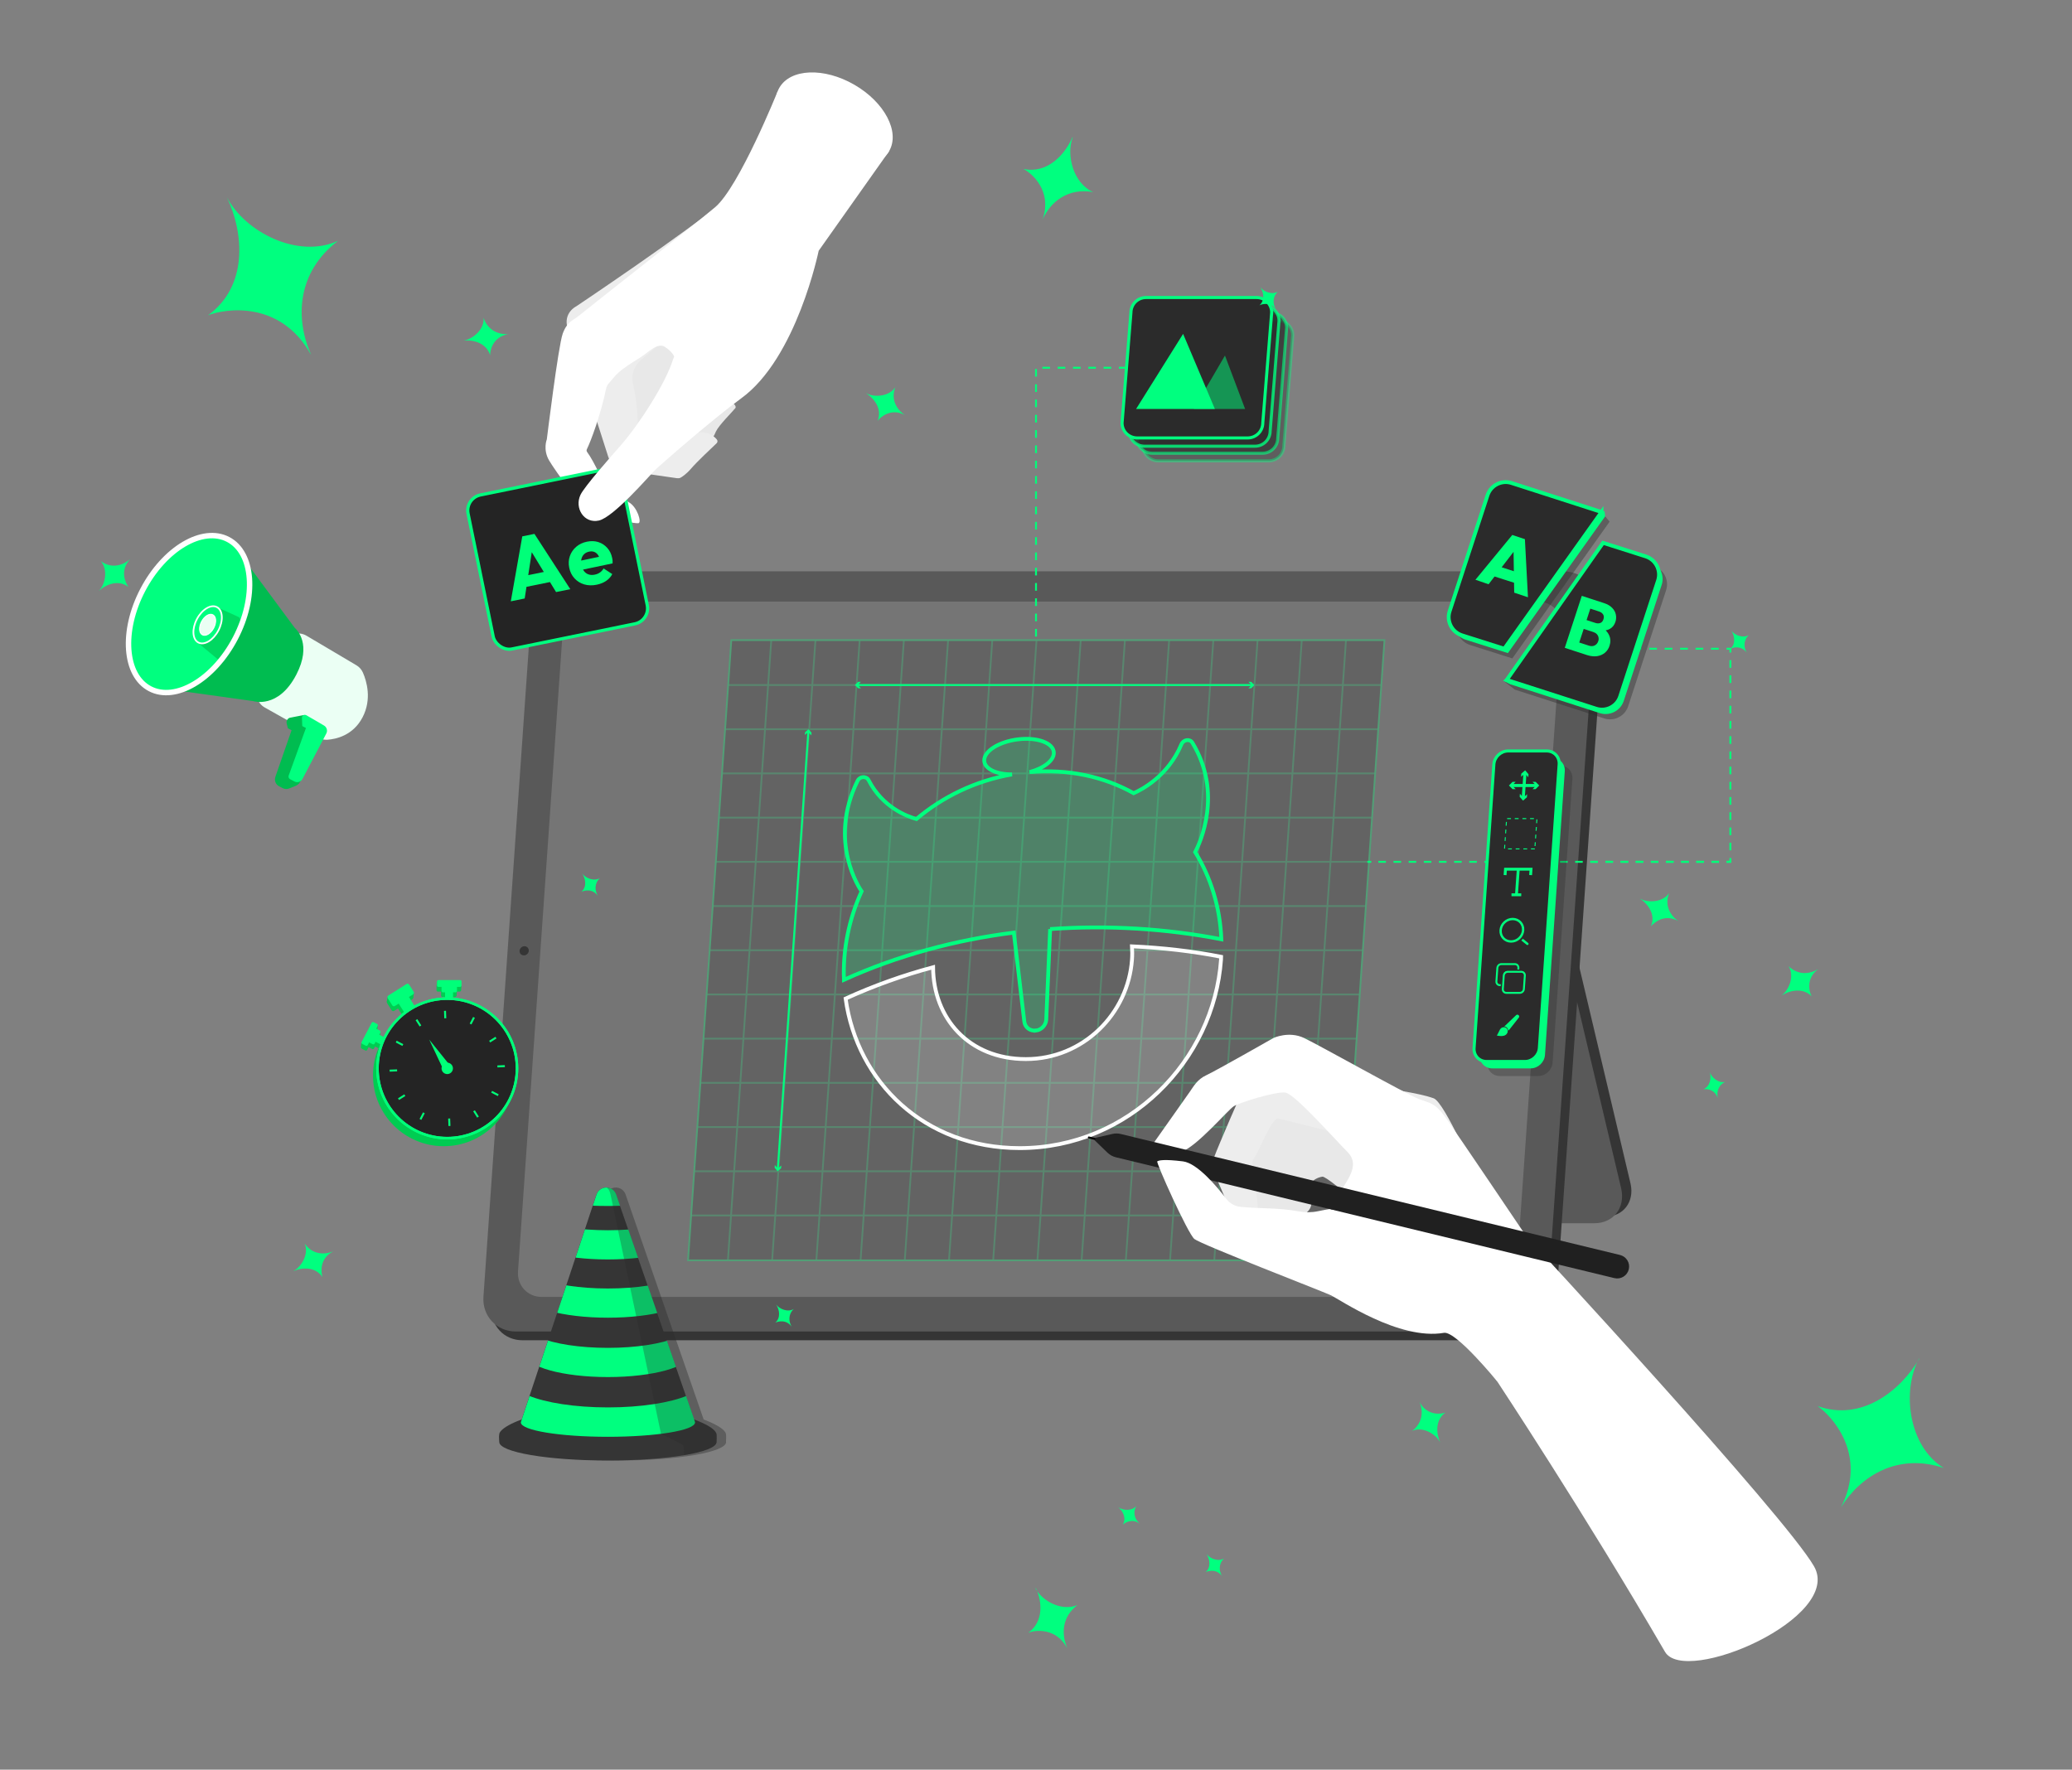 <svg xmlns="http://www.w3.org/2000/svg" xmlns:xlink="http://www.w3.org/1999/xlink" width="542" height="463" viewBox="0 0 542 463"><rect x="0" y="0" width="542" height="463" fill="#808080" stroke="none"/><defs><clipPath id="clippath"><path d="M181.8,372.16c0,2.07-10.2,3.75-22.78,3.75s-22.77-1.68-22.77-3.75c0-.03,0-.07.02-.11,0-.03,0-.06.02-.09l19.72-59.35c.34-1.14,1.4-1.92,2.59-1.92,1.12,0,2.13.69,2.53,1.75l20.65,59.53s.02.06.02.09c.02.03.02.07.02.11Z" style="fill: none;"></path></clipPath></defs><g style="isolation: isolate;"><g id="Layer_4" data-name="Layer 4"><g id="trac&#xE9;"><g><line x1="428.39" y1="169.73" x2="429.39" y2="169.73" style="fill: none; stroke: #00ff79; stroke-miterlimit: 10; stroke-width: .5px;"></line><line x1="431.41" y1="169.73" x2="450.62" y2="169.73" style="fill: none; stroke: #00ff79; stroke-dasharray: 2.02 2.02; stroke-miterlimit: 10; stroke-width: .5px;"></line><polyline points="451.64 169.73 452.64 169.73 452.64 170.73" style="fill: none; stroke: #00ff79; stroke-miterlimit: 10; stroke-width: .5px;"></polyline><line x1="452.64" y1="172.72" x2="452.64" y2="223.49" style="fill: none; stroke: #00ff79; stroke-dasharray: 1.99 1.99; stroke-miterlimit: 10; stroke-width: .5px;"></line><polyline points="452.64 224.48 452.64 225.48 451.64 225.48" style="fill: none; stroke: #00ff79; stroke-miterlimit: 10; stroke-width: .5px;"></polyline><line x1="449.66" y1="225.48" x2="415.04" y2="225.48" style="fill: none; stroke: #00ff79; stroke-dasharray: 1.98 1.98; stroke-miterlimit: 10; stroke-width: .5px;"></line><line x1="414.05" y1="225.48" x2="413.05" y2="225.48" style="fill: none; stroke: #00ff79; stroke-miterlimit: 10; stroke-width: .5px;"></line></g></g><g id="tablette"><g><path d="M408.17,232.07l18.36,77.63c1.07,4.76-1.92,8.63-6.69,8.63h-241.13c-4.76,0-9.49-3.86-10.57-8.63l-18.36-77.63c-1.07-4.76,1.92-8.63,6.69-8.63h241.13c4.76,0,9.49,3.86,10.57,8.63Z" style="fill: #353535;"></path><path d="M405.93,234.24l18.15,76.72c1.13,5.01-2.02,9.08-7.04,9.08h-240.22c-5.01,0-9.99-4.07-11.12-9.08l-18.15-76.72c-1.13-5.01,2.02-9.08,7.04-9.08h240.22c5.01,0,9.99,4.07,11.12,9.08Z" style="fill: #595959;"></path></g><g id="ecran"><g><path d="M419.66,160.39l-12.68,181.63c-.33,4.76-4.46,8.63-9.23,8.63H136.62c-4.76,0-8.36-3.86-8.02-8.63l12.68-181.63c.33-4.76,4.46-8.63,9.23-8.63h261.13c4.76,0,8.36,3.86,8.02,8.63Z" style="fill: #353535;"></path><path d="M417.47,158.56l-12.62,180.72c-.35,5.01-4.7,9.08-9.71,9.08H134.91c-5.01,0-8.8-4.07-8.45-9.08l12.62-180.72c.35-5.01,4.7-9.08,9.71-9.08h260.22c5.01,0,8.8,4.07,8.45,9.08Z" style="fill: #595959;"></path><path d="M408.49,164.04l-11.78,168.63c-.26,3.67-3.44,6.64-7.11,6.64h-247.92c-3.67,0-6.43-2.97-6.18-6.64l11.78-168.63c.26-3.67,3.44-6.64,7.11-6.64h247.92c3.67,0,6.43,2.97,6.18,6.64Z" style="fill: #757575;"></path><path d="M137.2,247.56c.66,0,1.16.54,1.12,1.2s-.62,1.2-1.29,1.2-1.16-.54-1.12-1.2.62-1.2,1.29-1.2Z" style="fill: #353535;"></path></g><g><g style="opacity: .3;"><polygon points="350.83 329.75 179.97 329.75 191.3 167.47 362.16 167.47 350.83 329.75" style="fill: #3a3a3a; stroke: #00ff79; stroke-miterlimit: 10; stroke-width: .45px;"></polygon><g style="opacity: .6;"><g><line x1="201.75" y1="167.47" x2="190.41" y2="329.75" style="fill: none; stroke: #00ff79; stroke-miterlimit: 10; stroke-width: .45px;"></line><line x1="213.31" y1="167.47" x2="201.98" y2="329.75" style="fill: none; stroke: #00ff79; stroke-miterlimit: 10; stroke-width: .45px;"></line><line x1="224.88" y1="167.47" x2="213.54" y2="329.75" style="fill: none; stroke: #00ff79; stroke-miterlimit: 10; stroke-width: .45px;"></line><line x1="236.44" y1="167.47" x2="225.11" y2="329.75" style="fill: none; stroke: #00ff79; stroke-miterlimit: 10; stroke-width: .45px;"></line><line x1="248.01" y1="167.47" x2="236.67" y2="329.75" style="fill: none; stroke: #00ff79; stroke-miterlimit: 10; stroke-width: .45px;"></line><line x1="259.57" y1="167.47" x2="248.24" y2="329.75" style="fill: none; stroke: #00ff79; stroke-miterlimit: 10; stroke-width: .45px;"></line><line x1="271.14" y1="167.47" x2="259.8" y2="329.75" style="fill: none; stroke: #00ff79; stroke-miterlimit: 10; stroke-width: .45px;"></line><line x1="282.7" y1="167.47" x2="271.37" y2="329.75" style="fill: none; stroke: #00ff79; stroke-miterlimit: 10; stroke-width: .45px;"></line><line x1="294.26" y1="167.47" x2="282.93" y2="329.75" style="fill: none; stroke: #00ff79; stroke-miterlimit: 10; stroke-width: .45px;"></line><line x1="305.83" y1="167.47" x2="294.5" y2="329.75" style="fill: none; stroke: #00ff79; stroke-miterlimit: 10; stroke-width: .45px;"></line><line x1="317.39" y1="167.47" x2="306.06" y2="329.75" style="fill: none; stroke: #00ff79; stroke-miterlimit: 10; stroke-width: .45px;"></line><line x1="340.52" y1="167.47" x2="329.19" y2="329.75" style="fill: none; stroke: #00ff79; stroke-miterlimit: 10; stroke-width: .45px;"></line><line x1="328.96" y1="167.47" x2="317.63" y2="329.75" style="fill: none; stroke: #00ff79; stroke-miterlimit: 10; stroke-width: .45px;"></line><line x1="352.09" y1="167.47" x2="340.76" y2="329.75" style="fill: none; stroke: #00ff79; stroke-miterlimit: 10; stroke-width: .45px;"></line></g><g><line x1="361.34" y1="179.23" x2="190.48" y2="179.23" style="fill: none; stroke: #00ff79; stroke-miterlimit: 10; stroke-width: .47px;"></line><line x1="360.53" y1="190.79" x2="189.67" y2="190.79" style="fill: none; stroke: #00ff79; stroke-miterlimit: 10; stroke-width: .47px;"></line><line x1="359.73" y1="202.35" x2="188.87" y2="202.35" style="fill: none; stroke: #00ff79; stroke-miterlimit: 10; stroke-width: .47px;"></line><line x1="358.92" y1="213.92" x2="188.06" y2="213.92" style="fill: none; stroke: #00ff79; stroke-miterlimit: 10; stroke-width: .47px;"></line><line x1="358.11" y1="225.48" x2="187.25" y2="225.48" style="fill: none; stroke: #00ff79; stroke-miterlimit: 10; stroke-width: .47px;"></line><line x1="357.3" y1="237.05" x2="186.44" y2="237.05" style="fill: none; stroke: #00ff79; stroke-miterlimit: 10; stroke-width: .47px;"></line><line x1="356.5" y1="248.61" x2="185.64" y2="248.61" style="fill: none; stroke: #00ff79; stroke-miterlimit: 10; stroke-width: .47px;"></line><line x1="355.69" y1="260.18" x2="184.83" y2="260.18" style="fill: none; stroke: #00ff79; stroke-miterlimit: 10; stroke-width: .47px;"></line><line x1="354.88" y1="271.74" x2="184.02" y2="271.74" style="fill: none; stroke: #00ff79; stroke-miterlimit: 10; stroke-width: .47px;"></line><line x1="354.07" y1="283.31" x2="183.21" y2="283.31" style="fill: none; stroke: #00ff79; stroke-miterlimit: 10; stroke-width: .47px;"></line><line x1="352.46" y1="306.44" x2="181.6" y2="306.44" style="fill: none; stroke: #00ff79; stroke-miterlimit: 10; stroke-width: .47px;"></line><line x1="353.26" y1="294.87" x2="182.4" y2="294.87" style="fill: none; stroke: #00ff79; stroke-miterlimit: 10; stroke-width: .47px;"></line><line x1="351.65" y1="318" x2="180.79" y2="318" style="fill: none; stroke: #00ff79; stroke-miterlimit: 10; stroke-width: .47px;"></line></g></g></g><g><g style="opacity: .2;"><path d="M296.11,247.59c.07,1.13.09,2.28,0,3.45-.99,14.18-12.77,26.05-27.76,26.05s-24.22-10.76-24.27-24.03c-7.86,2.1-15.53,4.84-22.88,8.2,3.02,21.83,20.62,39.12,45.53,39.12,28.59,0,50.82-22.94,52.67-49.34.02-.24,0-.48.01-.72-7.37-1.45-23.3-2.73-23.3-2.73Z" style="fill: #fff;"></path><path d="M274.7,243.07l-1.02,23.72c-.1,1.45-1.28,2.68-2.73,2.85v-.02c-1.49.18-2.8-.81-3-2.27l-2.75-23.35c-15.28,1.93-30.4,5.97-44.44,12.35-.31-8.02,1.34-15.94,4.62-23.15-.35-.51-8.94-12.96-1.04-28.93.61-1.22,2.3-1.28,2.89-.13,3.59,7,9.91,9.42,12.48,10.14,6.9-5.82,15.4-9.99,25-11.67-4.05.01-7.14-1.42-7.25-3.57-.13-2.5,3.85-5.01,8.87-5.61,5.03-.6,9.2.94,9.33,3.44.11,2.06-2.58,4.13-6.34,5.13,10.21-.9,19.49,1.22,27.22,5.52,1.9-.82,8.98-4.38,12.49-12.78.53-1.25,2.22-1.52,2.88-.42,8.05,13.27,1.95,26.28.73,28.62,4.09,6.63,6.51,14.43,6.84,22.8-14.36-2.78-29.57-3.74-44.79-2.67Z" style="fill: #00ff7f;"></path></g><g><path d="M296.11,247.59c.07,1.13.09,2.28,0,3.45-.99,14.18-12.77,26.05-27.76,26.05s-24.22-10.76-24.27-24.03c-7.86,2.1-15.53,4.84-22.88,8.2,3.02,21.83,20.62,39.12,45.53,39.12,28.59,0,50.82-22.94,52.67-49.34.02-.24,0-.48.01-.72-7.37-1.45-15.2-2.36-23.3-2.73h0Z" style="fill: none; stroke: #fff; stroke-miterlimit: 10;"></path><path d="M274.7,243.07l-1.02,23.72c-.1,1.45-1.28,2.68-2.73,2.85v-.02c-1.49.18-2.8-.81-3-2.27l-2.75-23.35c-15.28,1.93-30.4,5.97-44.44,12.35-.31-8.02,1.34-15.94,4.62-23.15-.35-.51-8.94-12.96-1.04-28.93.61-1.22,2.3-1.28,2.89-.13,3.59,7,9.91,9.42,12.48,10.14,6.9-5.82,15.4-9.99,25-11.67-4.05.01-7.14-1.42-7.25-3.57-.13-2.5,3.85-5.01,8.87-5.61,5.03-.6,9.2.94,9.33,3.44.11,2.06-2.58,4.13-6.34,5.13,10.21-.9,19.49,1.22,27.22,5.52,1.9-.82,8.98-4.38,12.49-12.78.53-1.25,2.22-1.52,2.88-.42,8.05,13.27,1.95,26.28.73,28.62,4.09,6.63,6.51,14.43,6.84,22.8-14.36-2.78-29.57-3.74-44.79-2.67Z" style="fill: none; stroke: #00ff7f; stroke-miterlimit: 10;"></path></g><g><line x1="224.21" y1="179.23" x2="327.57" y2="179.23" style="fill: none; stroke: #00ff7f; stroke-miterlimit: 10; stroke-width: .5px;"></line><polygon points="225.21 180.07 224.36 179.23 225.21 178.38 224.49 178.38 223.64 179.23 224.49 180.07 225.21 180.07" style="fill: #00ff7f;"></polygon><polygon points="326.57 180.07 327.42 179.23 326.57 178.38 327.29 178.38 328.14 179.23 327.29 180.07 326.57 180.07" style="fill: #00ff7f;"></polygon></g><g><line x1="211.45" y1="191.36" x2="203.45" y2="305.87" style="fill: none; stroke: #00ff7f; stroke-miterlimit: 10; stroke-width: .5px;"></line><polygon points="210.54 192.29 211.44 191.51 212.23 192.41 212.28 191.69 211.49 190.79 210.59 191.58 210.54 192.29" style="fill: #00ff7f;"></polygon><polygon points="202.68 304.81 203.46 305.72 204.37 304.93 204.32 305.65 203.41 306.44 202.63 305.53 202.68 304.81" style="fill: #00ff7f;"></polygon></g></g></g></g></g><g id="main"><g style="opacity: .3;"><polyline points="400.77 337.02 357.94 330.74 319.42 320.22 308.06 306.54" style="fill: none; stroke: #020202; stroke-miterlimit: 10; stroke-width: .51px;"></polyline><polyline points="306.79 299.65 315.42 284.79 337.13 273.75 373.3 292.03 400.97 336.42" style="fill: none; stroke: #020202; stroke-miterlimit: 10; stroke-width: .51px;"></polyline><line x1="401.4" y1="337.11" x2="466.97" y2="412.73" style="fill: none; stroke: #020202; stroke-miterlimit: 10; stroke-width: .51px;"></line><polyline points="324.94 319.83 318.34 305.43 327.86 284.79 377.11 290.89 401.4 336.58" style="fill: none; stroke: #020202; stroke-miterlimit: 10; stroke-width: .51px;"></polyline></g><path d="M327.18,317.81s1.14,1.4,3.05,1.02,10.79-1.14,10.79-1.14c0,0,2.41-.89,2.03-3.94s-.79-2.7-.29-3.85,1.9-1.86,3.17-2.05c.71-.11,6.5,4.38,7.39,6.16s14.22,9.39,15.87,9.52,4.57-28.68,4.57-28.68l-42.14-7.11-8.38,14.85,3.93,15.23Z" style="fill: #e8e8e8;"></path><path d="M359.87,298.9s-23.65-5.75-25.43-6.26-5.35,9.36-6.6,10.66,3.17,14.98,0,17.13-4.47-.09-4.47-.09l-5.71-13.43s-.76-2.13,0-4.31,7.49-17.8,8.12-18.81,3.31-2.75,6.22-2.41c11.04,1.27,35.48,3.22,43.03,5.97,2.93,1.07,11.42,21.07,11.42,21.07l-18.15-1.02-8.43-8.5Z" style="fill: #ededed;"></path><path d="M391.65,361.43s23.05,34.87,43.88,70.73c5.23,9,46.72-8.93,38.98-22.38s-75.33-86.43-75.33-86.43c0,0-18.09-26.84-20.94-30.84s-4-3.81-7.04-4.95-26.08-14.09-30.08-15.99c-4-1.9-8,0-8,0,0,0-15.04,8.57-17.52,9.71s-3.43,3.05-4.38,4.38-10.14,14.37-10.14,14.37c0,0,3.9,2.65,7.94,1.32s12.2-10.98,13.72-11.93,11.04-3.95,13.52-3.56,12.64,11.94,16.15,15.45c3.91,3.91-.73,8.1-3.4,13.16-5.7,10.84,33.78,30.51,33.78,30.51l8.85,16.47Z" style="fill: #fff;"></path><g><path d="M422.29,334.39l-130.39-31.61c-.84-.2-1.6-.63-2.22-1.22l-3.22-3.12c-.27-.26-.14-.71.22-.79l4.31-.98c.73-.17,1.48-.16,2.21.02l130.57,31.65c1.67.41,2.7,2.09,2.29,3.76h0c-.41,1.67-2.09,2.7-3.76,2.29Z" style="fill: #202020;"></path><line x1="286.33" y1="297.96" x2="284.82" y2="297.59" style="fill: none; stroke: #020202; stroke-linecap: round; stroke-miterlimit: 10; stroke-width: .51px;"></line></g><path d="M391.65,361.43s-10.76-13.23-13.93-12.72c-11.8,2.03-27.35-8.82-29.74-9.9s-33.84-13.25-35.55-14.65-10.09-20.05-9.71-20.31,1.65-.63,6.73,0c3.77.47,8.95,6.68,11.36,9.84.89,1.17,2.23,1.91,3.7,2.06,4.91.51,9.7.16,15.18,1.18,1.69.32,3.42.31,5.11-.05,1.55-.33,2.97-.56,2.97-.56l33.92,11.59,9.99,33.52Z" style="fill: #fff;"></path></g><g id="main-2" data-name="main"><path d="M191.68,105.44c.41.21.97.97.68,1.33-.87,1.08-4.3,4.45-5.09,6.13-.36.76-.92,2.7-3.15,2.76s-12.44,3.22-12.44,3.22c0,0-2.5.04-3.56-2.33s-12.87-26.69-12.87-26.69c0,0-1.11-2.57,1.3-4.3s28.05-19.98,28.05-19.98l-1.06,40.12s2.01-1.76,4.42-1.47c1.59.19,2.77.71,3.71,1.2Z" style="fill: #e8e8e8;"></path><path d="M190.43,51.75c-10.73,9.01-39.67,28.38-39.67,28.38,0,0-3.46,1.64-2.31,5.69s10.65,33.67,10.65,33.67c0,0,1.14,3.2,2.88,3.45l15.08,2.17c.15.02.62.02.77-.04.43-.15,1.81-1.11,3.03-2.56s5.25-5.28,6.6-6.55c.27-.26.3-.68.06-.97-1.14-1.38-4.85-4.42-11.69,2.49-.24.24-.61.29-.89.1-1.2-.78-4.46-2.74-7.52-3.23-.35-.06-.6-.37-.59-.72.07-1.8.13-7.16-1.25-13.24-.51-2.27.25-4.63,2.01-6.15,7.82-6.7,27.35-23.35,29.56-25.23.13-.11.22-.27.24-.44.37-2.73,3.13-25.32-6.96-16.84Z" style="fill: #ededed;"></path><path d="M214.15,65.61l18.44-26.08-29.21-15.54s-10.03,24.91-16.31,30.22-34.36,27.28-35.65,28.4-3.06,1.42-4.23,4.71-4.15,27.63-4.15,27.63c0,0-1.08,2.67.61,5.54s8.74,12.38,8.74,12.38c0,0,1.41,2.31,2.82,2.34s11.01,1.88,11.83,1.66-.28-4.16-2.56-5.48c-2.08-1.2-6.06-3.94-6.06-3.94,0,0-3.05-6.84-4.83-9.18-.17-.22-.2-.51-.07-.75,1.02-2.05,3.61-8.96,5.03-15.84.1-.47.3-.91.61-1.28,2.52-2.98,2.52-3.23,8.5-6.99,1.87-1.18,4.35-3.87,6.22-2.68,2.04,1.29,2.47,2.43,3.46,4.33,2.25,4.35,36.82-29.45,36.82-29.45Z" style="fill: #fff;"></path><ellipse cx="218.23" cy="31.24" rx="10.48" ry="16.58" transform="translate(82.06 204.61) rotate(-60)" style="fill: #fff;"></ellipse><g><rect x="125.31" y="125.79" width="41.13" height="41.13" rx="4.15" ry="4.15" transform="translate(-26.35 32.17) rotate(-11.55)" style="fill: #242424; stroke: #00ff7f; stroke-miterlimit: 10; stroke-width: .84px;"></rect><g><path d="M139.8,139.68l-3.18.65-3,16.99,3.63-.74.47-3.05,6.14-1.25,1.6,2.62,3.72-.76-9.38-14.46ZM138.18,150.47l.92-6,3.15,5.17-4.07.83Z" style="fill: #00ff79;"></path><path d="M160.24,146.65c-.02-.22-.06-.43-.1-.64-.21-1.06-.64-1.94-1.29-2.66-.64-.72-1.41-1.23-2.32-1.52-.91-.3-1.91-.33-3-.11-1.09.22-2.03.67-2.81,1.34-.77.67-1.33,1.48-1.66,2.44-.33.95-.38,1.97-.16,3.04.22,1.1.68,2.02,1.38,2.78.69.75,1.54,1.28,2.55,1.58,1,.29,2.09.32,3.26.08.92-.19,1.73-.51,2.42-.97.7-.46,1.25-1.06,1.65-1.81l-2.27-1.48c-.25.44-.57.79-.97,1.07-.39.27-.85.46-1.37.56-.58.12-1.1.1-1.57-.06-.48-.15-.88-.44-1.2-.85-.1-.13-.19-.27-.27-.42l7.73-1.62c.02-.28.02-.53,0-.75ZM152.03,146.66c0-.15.03-.31.07-.45.12-.49.36-.9.7-1.23.34-.33.78-.55,1.31-.66.49-.1.93-.08,1.33.07.39.15.72.42.98.79.1.15.2.31.27.5l-4.66.98Z" style="fill: #00ff79;"></path></g></g><path d="M214.15,65.61s-5.72,28.08-20.28,38.62c-7.18,5.21-21.27,17.49-22.62,18.84s-10.73,12.26-14.6,13.12-6.45-3.27-4.8-6.74c1.05-2.2,8.24-10.33,10.52-12.92,4.66-5.3,11.72-16.12,13.7-22.53,1.04-3.37,12.06-19.78,23.79-22.73,8.58-2.15,14.29-5.67,14.29-5.67Z" style="fill: #fff;"></path></g><g id="cone"><g style="isolation: isolate; opacity: .4;"><path d="M189.94,377.27c0,2.67-12.72,4.84-28.42,4.84s-28.42-2.16-28.42-4.84c0-.33-.15-1.32,0-2.07.02-.09.04-.18.07-.27.07-.17.18-.34.33-.52,0,0,.02-.02.02-.03,2.38-2.74,14-6.59,27.97-6.59,15,0,27.27,4.44,28.34,7.16,0,0,.02.02.02.03.02.05.05.14.06.25.08.59,0,1.84,0,2.04Z" style="fill: #2b2b2b;"></path><path d="M184.29,372.16c0,2.07-10.2,3.75-22.78,3.75s-22.77-1.68-22.77-3.75c0-.03,0-.07.02-.11,0-.03,0-.06.02-.09l19.72-59.35c.34-1.14,1.4-1.92,2.59-1.92,1.12,0,2.13.69,2.53,1.75l20.65,59.53s.02.06.02.09c.02.03.02.07.02.11Z" style="fill: #2b2b2b;"></path></g><path d="M187.44,377.27c0,2.67-12.72,4.84-28.42,4.84s-28.42-2.16-28.42-4.84c0-.33-.15-1.32,0-2.07.02-.09.04-.18.07-.27.07-.17.18-.34.33-.52,0,0,.02-.02.03-.03.82-.94,2.72-2.01,5.44-3.01l19.52-58.75c.34-1.14,1.4-1.92,2.59-1.92,1.12,0,2.13.69,2.53,1.75l20.44,58.93c3.29,1.21,5.39,2.53,5.8,3.58,0,0,.02.02.02.03.03.05.05.14.06.25.08.59,0,1.84,0,2.04Z" style="fill: #353535;"></path><g style="clip-path: url(#clippath);"><path d="M179.82,365.11c-4.47,1.88-12.12,3.11-20.8,3.11s-16.33-1.24-20.8-3.11c-2.63,1.77-4.16,3.63-4.16,5.05,0,3.85,11.18,6.97,24.96,6.97s24.96-3.12,24.96-6.97c0-1.42-1.54-3.28-4.16-5.05Z" style="fill: #00ff7f;"></path><path d="M176.89,349.96c-3.84,1.61-10.41,2.68-17.87,2.68s-14.02-1.06-17.87-2.68c-2.26,1.52-3.58,3.12-3.58,4.34,0,3.31,9.6,5.98,21.44,5.98s21.44-2.68,21.44-5.98c0-1.22-1.32-2.82-3.58-4.34Z" style="fill: #00ff7f;"></path><path d="M176.89,334.43c-3.84,1.61-10.41,2.68-17.87,2.68s-14.02-1.06-17.87-2.68c-2.26,1.52-3.58,3.12-3.58,4.34,0,3.31,9.6,5.98,21.44,5.98s21.44-2.68,21.44-5.98c0-1.22-1.32-2.82-3.58-4.34Z" style="fill: #00ff7f;"></path><path d="M176.89,319.19c-3.84,1.61-10.41,2.68-17.87,2.68s-14.02-1.06-17.87-2.68c-2.26,1.52-3.58,3.12-3.58,4.34,0,3.31,9.6,5.98,21.44,5.98s21.44-2.68,21.44-5.98c0-1.22-1.32-2.82-3.58-4.34Z" style="fill: #00ff7f;"></path><path d="M176.89,308.45c-3.84,1.1-10.41,1.83-17.87,1.83s-14.02-.73-17.87-1.83c-2.26,1.04-3.58,2.13-3.58,2.97,0,2.26,9.6,4.1,21.44,4.1s21.44-1.83,21.44-4.1c0-.84-1.32-1.93-3.58-2.97Z" style="fill: #00ff7f;"></path></g><path d="M187.38,374.98s0-.03-.02-.03c-.42-1.05-2.51-2.37-5.8-3.58l-20.44-58.93c-.4-1.06-1.41-1.75-2.53-1.75h0s.74.1,1.12,1.86c.28,1.29,13.2,62.59,13.2,62.59l5.32,2.65c.41.2.67.62.68,1.08l.03,1.85c5.24-.88,8.5-2.1,8.5-3.45,0-.2.07-1.45,0-2.04,0-.11-.03-.2-.06-.25Z" style="fill: #2b2b2b; mix-blend-mode: multiply; opacity: .3;"></path></g><g id="AB_test" data-name="AB test"><g style="opacity: .4;"><path d="M435.82,154.43l-9.91,30.32c-.86,2.63-3.68,4.06-6.31,3.2l-23.36-7.53-2.92-2.27,1.36.34,2.7.31,24.05-34.23,11.19,3.56c2.63.85,4.06,3.68,3.2,6.3Z" style="fill: #2b2b2b;"></path><path d="M421.04,136.49l-25.44,35.77-11.09-3.52c-2.62-.86-4.06-3.68-3.2-6.31l9.91-30.32c.86-2.62,3.68-4.06,6.31-3.2l21.36,6.88.44-1.36,1.72,2.06Z" style="fill: #2b2b2b;"></path></g><g><path d="M434.66,153.04l-9.91,30.32c-.86,2.63-3.68,4.06-6.31,3.2l-23.36-7.53-1.76-.88.25-.26,2.65-.47,24.05-34.23,11.19,3.56c2.63.85,4.06,3.68,3.2,6.3Z" style="fill: #00ff7f;"></path><path d="M419.88,135.1l-25.44,35.77-11.09-3.52c-2.62-.86-4.06-3.68-3.2-6.31l9.91-30.32c.86-2.62,3.68-4.06,6.31-3.2l21.65,6.95,1.7-.79.16,1.41Z" style="fill: #00ff7f;"></path></g><g id="Template11"><g><path d="M418.93,133.96l-23.51-7.58c-2.62-.86-5.45.57-6.31,3.2l-9.91,30.32c-.86,2.62.57,5.45,3.2,6.31l11.09,3.52,25.44-35.77Z" style="fill: #2b2b2b; stroke: #00ff7f; stroke-miterlimit: 10; stroke-width: 1px;"></path><path d="M385.89,151.66v.1l.06-.08-.06-.02Z" style="fill: #00ff79;"></path><path d="M398.89,141.06l-3.3-1.1-9.64,11.72,3.44,1.18,1.56-2.03,5.1,1.63.04,2.6,3.6,1.2-.8-15.2ZM392.81,148.42l3.11-4.04.08,5.07-3.19-1.03Z" style="fill: #00ff79;"></path></g><g><path d="M394.13,177.88l23.37,7.53c2.62.86,5.45-.57,6.31-3.2l9.91-30.32c.86-2.62-.57-5.45-3.2-6.31l-11.19-3.56-25.19,35.85Z" style="fill: #2b2b2b; stroke: #00ff7f; stroke-miterlimit: 10; stroke-width: 1px;"></path><path d="M422.67,160.76c-.13-.64-.46-1.22-.97-1.74-.51-.53-1.2-.93-2.08-1.22l-2.85-.93-.67-.22-2.33-.76-4.45,13.6,2.33.76.68.22,2.81.92c.96.31,1.85.4,2.65.28.8-.13,1.48-.43,2.04-.9.56-.47.96-1.08,1.2-1.83.32-.97.28-1.9-.12-2.76-.2-.45-.5-.87-.9-1.25.39-.07.74-.19,1.05-.36.72-.39,1.23-1.02,1.51-1.88.21-.64.24-1.29.1-1.93ZM418.08,167.74c-.17.52-.48.89-.92,1.12-.44.23-.96.25-1.53.06l-2.53-.82,1.17-3.56,2.52.82c.39.13.69.31.92.56.22.24.37.52.43.84.07.32.05.65-.06.98ZM419.44,162.01c-.17.51-.44.84-.83.98-.39.15-.83.14-1.31-.02l-2.28-.74.98-2.99,2.27.74c.49.16.85.42,1.07.77.23.35.26.77.1,1.26Z" style="fill: #00ff79;"></path></g></g></g><g id="Chrono"><g id="chrono"><circle cx="116.08" cy="281.37" r="18.51" style="fill: #00cc52;"></circle><path d="M105.63,266.25l-1.52-2.41-1,.63c-.22.14-.51.07-.66-.15l-1.21-1.92c-.14-.22-.07-.51.15-.66l4.79-3.03c.22-.14.51-.07.66.15l1.2,1.89c.14.22.07.51-.15.66l-1.1.7,1.54,2.43-2.69,1.7Z" style="fill: #00cc52;"></path><path d="M120.59,258v1.08c0,.19-.15.35-.35.35h-.83v1.06c0,.2-.17.37-.38.37h-.65v1.59h-2.09v-1.59h-.55c-.2,0-.37-.17-.37-.37v-1.06h-.83c-.19,0-.35-.16-.35-.35v-1.08c0-.2.16-.35.35-.35h5.7c.2,0,.35.15.35.35Z" style="fill: #00cc52;"></path><path d="M97.56,268.65l.96.5c.17.09.24.3.15.47l-.38.74.94.49c.18.09.25.32.15.51l-.3.58,1.41.74-.97,1.85-1.41-.74-.25.49c-.09.18-.32.25-.5.16l-.94-.49-.38.74c-.09.17-.3.24-.47.15l-.96-.5c-.18-.09-.24-.3-.15-.47l2.64-5.05c.09-.18.3-.24.47-.15Z" style="fill: #00cc52;"></path><polygon points="94.4 274.02 94.53 272.77 94.89 273.06 94.75 273.7 94.4 274.02" style="fill: #00cc52;"></polygon><polygon points="99.54 270 99.4 271.24 98.93 270.94 99.54 270" style="fill: #00cc52;"></polygon><polygon points="98.68 269.58 98.83 268.25 98.67 268.16 98.16 269.13 98.68 269.58" style="fill: #00cc52;"></polygon><polygon points="101.18 262.07 101.37 260.8 102.06 261.41 101.18 262.07" style="fill: #00cc52;"></polygon><polygon points="108.08 261.15 108.28 259.77 107.89 259.81 107.5 260.26 108.08 261.15" style="fill: #00cc52;"></polygon><polygon points="114.19 257.95 114.33 256.73 114.51 256.82 114.48 257.83 114.19 257.95" style="fill: #00cc52;"></polygon><polygon points="119.41 260.57 119.54 259.26 119.23 259.77 119.28 260.63 119.41 260.57" style="fill: #00cc52;"></polygon><polygon points="120.72 257.85 120.58 259.18 120.41 259.29 120.45 258.13 120.72 257.85" style="fill: #00cc52;"></polygon></g><g id="chrono-2" data-name="chrono"><circle cx="116.99" cy="279.52" r="18.25" style="fill: #242424; stroke: #00ff7f; stroke-miterlimit: 10; stroke-width: .66px;"></circle><circle cx="116.99" cy="279.52" r="18.25" style="fill: none; stroke: #00ff79; stroke-miterlimit: 10; stroke-width: .66px;"></circle><path d="M105.81,264.98l-1.52-2.41-1,.63c-.22.14-.51.07-.66-.15l-1.21-1.92c-.14-.22-.07-.51.15-.66l4.79-3.03c.22-.14.51-.07.66.15l1.2,1.89c.14.22.07.51-.15.66l-1.1.7,1.54,2.43-2.69,1.7Z" style="fill: #00ff79;"></path><path d="M120.72,256.77v1.08c0,.19-.15.35-.35.35h-.83v1.06c0,.2-.17.37-.38.37h-.65v1.59h-2.09v-1.59h-.55c-.2,0-.37-.17-.37-.37v-1.06h-.83c-.19,0-.35-.16-.35-.35v-1.08c0-.2.16-.35.35-.35h5.7c.2,0,.35.15.35.35Z" style="fill: #00ff79;"></path><path d="M97.69,267.41l.96.5c.17.09.24.3.15.47l-.38.74.94.49c.18.09.25.32.15.51l-.3.58,1.41.74-.97,1.85-1.41-.74-.25.49c-.09.18-.32.25-.5.16l-.94-.49-.38.74c-.09.17-.3.24-.47.15l-.96-.5c-.18-.09-.24-.3-.15-.47l2.64-5.05c.09-.18.3-.24.47-.15Z" style="fill: #00ff79;"></path></g><g id="eguille"><circle cx="116.99" cy="279.52" r="1.49" style="fill: #00ff79;"></circle><polygon points="115.86 279.61 112.27 271.98 117.54 278.54 115.86 279.61" style="fill: #00ff79;"></polygon></g><g id="heures"><rect x="102.64" y="279.12" width=".52" height="1.95" transform="translate(-172.9 393.99) rotate(-92.27)" style="fill: #00ff79;"></rect><rect x="104.24" y="272.01" width=".52" height="1.95" transform="translate(-185.82 239.05) rotate(-62.39)" style="fill: #00ff79;"></rect><rect x="109.19" y="266.64" width=".52" height="1.95" transform="translate(-126.14 100) rotate(-32.33)" style="fill: #00ff79;"></rect><rect x="116.16" y="264.47" width=".52" height="1.95" transform="translate(-10.4 4.81) rotate(-2.27)" style="fill: #00ff79;"></rect><rect x="123.27" y="266.07" width=".52" height="1.95" transform="translate(137.84 -26.84) rotate(27.61)" style="fill: #00ff79;"></rect><rect x="110.18" y="291.04" width=".52" height="1.95" transform="translate(72.96 601.95) rotate(-152.39)" style="fill: #00ff79;"></rect><rect x="104.82" y="286.09" width=".52" height="1.95" transform="translate(-81.3 529.36) rotate(-122.33)" style="fill: #00ff79;"></rect><rect x="129.21" y="285.1" width=".52" height="1.95" transform="translate(442.97 303.94) rotate(117.61)" style="fill: #00ff79;"></rect><rect x="124.26" y="290.46" width=".52" height="1.95" transform="translate(385.59 471.11) rotate(147.67)" style="fill: #00ff79;"></rect><rect x="117.3" y="292.64" width=".52" height="1.95" transform="translate(246.63 582.34) rotate(177.73)" style="fill: #00ff79;"></rect><rect x="128.64" y="271.01" width=".52" height="1.95" transform="translate(289.8 17.62) rotate(57.67)" style="fill: #00ff79;"></rect><rect x="130.81" y="277.98" width=".52" height="1.95" transform="translate(404.63 136.95) rotate(87.73)" style="fill: #00ff79;"></rect></g></g><g id="trac&#xE9;-2" data-name="trac&#xE9;"><g><line x1="452.64" y1="225.48" x2="451.64" y2="225.48" style="fill: none; stroke: #00ff79; stroke-miterlimit: 10; stroke-width: .5px;"></line><line x1="449.66" y1="225.48" x2="359.68" y2="225.48" style="fill: none; stroke: #00ff79; stroke-dasharray: 1.98 1.98; stroke-miterlimit: 10; stroke-width: .5px;"></line><line x1="358.69" y1="225.48" x2="357.69" y2="225.48" style="fill: none; stroke: #00ff79; stroke-miterlimit: 10; stroke-width: .5px;"></line></g></g><g id="ADS"><path d="M83.29,193l-14.04-7.9c-2.02-1.14-2.72-3.72-1.55-5.72l6.74-11.58c1.16-2,3.73-2.66,5.72-1.49l13.08,7.75c.76.45,1.35,1.12,1.7,1.93.96,2.21,2.39,6.93-.11,11.7s-6.98,5.7-9.23,5.85c-.81.05-1.61-.13-2.32-.53Z" style="fill: #ebfff4;"></path><path d="M41.8,178.95c-.26.48.04,1.07.58,1.15l23.86,3.33s6.56,2.17,11.28-6.94c4.09-7.89.15-11.73-.37-12.18-.04-.04-.07-.07-.11-.12l-15.06-20.35c-.34-.46-1.05-.41-1.32.09l-18.87,35.01Z" style="fill: #00bc50;"></path><ellipse cx="49.46" cy="160.67" rx="22.04" ry="13.66" transform="translate(-115.84 130.03) rotate(-62.39)" style="fill: #00ff7f;"></ellipse><path d="M51.84,168.23l5.72,4.75c.41.34,1.04.18,1.23-.32l4-10.24c.15-.39-.03-.82-.4-1l-5.2-2.38c-.37-.17-.8-.03-1,.32l-4.52,7.86c-.19.33-.11.75.18.99Z" style="fill: #00d861;"></path><ellipse cx="54.31" cy="163.48" rx="5.23" ry="3.18" transform="translate(-115.72 135.83) rotate(-62.39)" style="fill: #00ff7f;"></ellipse><ellipse cx="54.31" cy="163.48" rx="2.96" ry="1.8" transform="translate(-115.72 135.83) rotate(-62.39)" style="fill: #ebfff4;"></ellipse><ellipse cx="54.31" cy="163.48" rx="2.96" ry="1.8" transform="translate(-115.72 135.83) rotate(-62.39)" style="fill: none; stroke: #fff; stroke-miterlimit: 10; stroke-width: .25px;"></ellipse><ellipse cx="54.31" cy="163.48" rx="5.23" ry="3.18" transform="translate(-115.72 135.83) rotate(-62.39)" style="fill: none; stroke: #fff; stroke-miterlimit: 10; stroke-width: .44px;"></ellipse><ellipse cx="49.46" cy="160.67" rx="22.04" ry="13.66" transform="translate(-115.84 130.03) rotate(-62.39)" style="fill: none; stroke: #fff; stroke-miterlimit: 10; stroke-width: 1.42px;"></ellipse><path d="M80.1,187.38c-.18-.23-.48-.34-.76-.28l-3.56.69c-.61.22-.95.86-.79,1.48l.32,1.28.96.5-4.24,12.2c-.33.95.08,2,.98,2.46l.94.49c.53.28,1.15.31,1.7.08l1.78-.72c.61-.25,1.07-.78,1.22-1.42l3.23-13.78c.09-.39-.01-.8-.27-1.1l-1.49-1.89Z" style="fill: #00bc50;"></path><g><path d="M77.74,204.4c-.22,0-.42-.05-.62-.15l-1.14-.6c-.25-.13-.36-.43-.26-.69l4.58-12.62-1.02-.53-.07-2.02c0-.15.05-.29.15-.4.1-.11.25-.17.4-.17.1,0,.19.03.28.08l4.61,2.69c.61.36.84,1.13.51,1.77l-6.24,11.92c-.23.44-.68.72-1.18.72Z" style="fill: #00ff7f;"></path><path d="M79.76,187.45c.06,0,.11.02.17.05l4.61,2.69c.51.3.7.95.42,1.47l-6.24,11.92c-.19.37-.57.6-.99.6-.18,0-.35-.04-.51-.13l-1.14-.6c-.15-.08-.21-.25-.15-.42l4.51-12.43.13-.36-.34-.18-.73-.38-.07-1.89c0-.12.05-.19.09-.24.06-.07.15-.1.24-.1M79.76,187.01c-.41,0-.79.34-.77.8l.08,2.15.96.5-4.51,12.43c-.14.37.01.78.36.97l1.14.6c.23.12.48.18.72.18.56,0,1.1-.3,1.38-.83l6.24-11.92c.38-.73.12-1.64-.59-2.06l-4.61-2.69c-.13-.07-.26-.11-.39-.11h0Z" style="fill: #00ff7f;"></path></g></g><g id="iteration"><path d="M305.33,83.83h28.84c2.24,0,3.99,1.76,3.99,3.91l-2.32,28.84c0,2.24-1.76,3.99-3.99,3.99h-28.84c-2.24,0-3.99-1.76-3.99-3.91l2.32-28.84c0-2.24,1.76-3.99,3.99-3.99Z" style="fill: #2b2b2b; isolation: isolate; opacity: .4; stroke: #00ff7f; stroke-miterlimit: 10; stroke-width: .8px;"></path><path d="M303.73,81.84h28.84c2.24,0,3.99,1.76,3.99,3.91l-2.32,28.84c0,2.24-1.76,3.99-3.99,3.99h-28.84c-2.24,0-3.99-1.76-3.99-3.91l2.32-28.84c0-2.24,1.76-3.99,3.99-3.99Z" style="fill: #2b2b2b; isolation: isolate; opacity: .6; stroke: #00ff7f; stroke-miterlimit: 10; stroke-width: .8px;"></path><path d="M301.74,80h28.84c2.24,0,3.99,1.76,3.99,3.91l-2.32,28.84c0,2.24-1.76,3.99-3.99,3.99h-28.84c-2.24,0-3.99-1.76-3.99-3.91l2.32-28.84c0-2.24,1.76-3.99,3.99-3.99Z" style="fill: #2b2b2b; isolation: isolate; opacity: .8; stroke: #00ff7f; stroke-miterlimit: 10; stroke-width: .8px;"></path><path d="M299.82,77.84h28.84c2.24,0,3.99,1.76,3.99,3.91l-2.32,28.84c0,2.24-1.76,3.99-3.99,3.99h-28.84c-2.24,0-3.99-1.76-3.99-3.91l2.32-28.84c0-2.24,1.76-3.99,3.99-3.99Z" style="fill: #2b2b2b; stroke: #00ff7f; stroke-miterlimit: 10; stroke-width: .8px;"></path><polygon points="312.28 107 325.7 107 320.43 93.02 312.28 107" style="fill: #00ff7f; isolation: isolate; opacity: .5;"></polygon><polygon points="297.18 107 317.79 107 309.48 87.35 297.18 107" style="fill: #00ff7f;"></polygon></g><polyline id="trac&#xE9;-3" data-name="trac&#xE9;" points="294.67 96.21 271 96.21 271 167.47" style="fill: none; stroke: #00ff79; stroke-dasharray: 2; stroke-miterlimit: 10; stroke-width: .5px;"></polyline><g id="Stars"><path d="M502.06,355.47c-5,8.5-15.2,16.5-26.6,12.4,3.6,2.5,13.2,12.6,6.1,26.5,5.2-8.3,14.9-14.3,26.9-10.3-9.3-5.7-11-20.2-6.5-28.6,0,0,.1,0,.1,0Z" style="fill: #00ff7f;"></path><path d="M447.27,280.5c.4,1.54.15,3.65-1.69,4.47.72-.1,2.99-.06,3.76,2.34-.34-1.54.07-3.38,1.97-4.26-1.72.43-3.58-1.08-4.04-2.55h0Z" style="fill: #00ff7f;"></path><path d="M452.86,164.96c.86,1.33,1.28,3.43-.22,4.77.65-.32,2.83-.98,4.3,1.06-.8-1.36-.98-3.23.55-4.66-1.5.94-3.74.08-4.63-1.17h0Z" style="fill: #00ff7f;"></path><path d="M152.31,228.55c.86,1.33,1.28,3.43-.22,4.77.65-.32,2.83-.98,4.3,1.06-.8-1.36-.98-3.23.55-4.66-1.5.94-3.74.08-4.63-1.17h0Z" style="fill: #00ff7f;"></path><path d="M315.59,406.55c.86,1.33,1.28,3.43-.22,4.77.65-.32,2.83-.98,4.3,1.06-.8-1.36-.98-3.23.55-4.66-1.5.94-3.74.08-4.63-1.17h0Z" style="fill: #00ff7f;"></path><path d="M428.9,235.06c2.21,1.41,4.27,4.25,2.95,7.3.76-.93,3.56-3.42,7.18-1.37-2.14-1.49-3.7-4.17-2.39-7.36-1.6,2.44-5.55,2.7-7.74,1.43h0Z" style="fill: #00ff7f;"></path><path d="M226.48,102.85c2.23,1.37,4.35,4.18,3.08,7.25.74-.94,3.5-3.48,7.16-1.5-2.17-1.45-3.77-4.11-2.51-7.32-1.56,2.47-5.5,2.8-7.72,1.57h0Z" style="fill: #00ff7f;"></path><path d="M25.82,154.65c1.91-1.79,5.17-3.1,7.8-1.07-.72-.96-2.44-4.29.43-7.3-1.97,1.71-4.95,2.56-7.72.51,1.97,2.15,1.26,6.04-.51,7.86h0Z" style="fill: #00ff7f;"></path><path d="M270.96,415.46c1.68,3.6,2.07,8.8-1.97,11.71,1.65-.68,7.18-1.49,10.18,4.04-1.56-3.67-1.41-8.2,2.69-11.3-4.04,1.76-9.19-.95-11.02-4.38l.1.03.03-.1Z" style="fill: #00ff7f;"></path><path d="M329.67,75.11c.86,1.33,1.28,3.43-.22,4.77.65-.32,2.83-.98,4.3,1.06-.8-1.36-.98-3.23.55-4.66-1.5.94-3.74.08-4.63-1.17h0Z" style="fill: #00ff7f;"></path><path d="M203.02,341.29c.86,1.33,1.28,3.43-.22,4.77.65-.32,2.83-.98,4.3,1.06-.8-1.36-.98-3.23.55-4.66-1.5.94-3.74.08-4.63-1.17h0Z" style="fill: #00ff7f;"></path><path d="M292.48,394.3c1.22,1.02,2.25,2.88,1.22,4.62.53-.5,2.4-1.79,4.42-.28-1.18-1.06-1.91-2.79-.88-4.61-1.15,1.34-3.54,1.2-4.77.27h0Z" style="fill: #00ff7f;"></path><path d="M76.64,332.6c2.39-1.07,5.9-1.23,7.72,1.55-.36-1.14-.9-4.85,2.8-6.75-2.42.97-5.52.79-7.46-2.05,1.16,2.68-.8,6.12-3.06,7.25h0Z" style="fill: #00ff7f;"></path><path d="M376.73,377.38c-1.11-2.47-1.27-5.91,1.38-7.82-1.12.44-4.83.92-6.78-2.76,1.02,2.42.82,5.46-1.92,7.55,2.73-1.19,6.12.75,7.32,3.03h0Z" style="fill: #00ff7f;"></path><path d="M465.97,260.5c2.27-1.47,5.65-2.15,7.94.17-.61-1.04-1.64-4.64,1.7-7.13-2.24,1.37-5.27,1.64-7.75-.75,1.6,2.52.19,6.17-1.88,7.7h0Z" style="fill: #00ff7f;"></path><path d="M121.26,89.09c2.69-.25,6,.72,6.95,3.84-.05-1.2.7-4.87,4.81-5.52-2.62.18-5.43-.99-6.52-4.26.24,2.97-2.69,5.55-5.24,5.94Z" style="fill: #00ff7f;"></path><path d="M280.53,35.91c-2.03,4.68-6.68,9.64-12.85,8.28,2.07,1.01,7.7,5.62,5.03,13.29,2.03-4.68,6.7-8.43,13.26-7.22-5.23-2.27-7.12-9.73-5.36-14.31h0l-.09-.04Z" style="fill: #00ff7f;"></path><path d="M59.38,51.66c4.47,9.43,5.51,23.19-4.96,30.83,4.34-1.72,18.93-4.13,26.98,10.39-4.27-9.57-3.72-21.68,7.02-29.87-10.6,4.82-24.36-2.41-29.04-11.36Z" style="fill: #00ff7f;"></path></g><g><path d="M402.38,281.52h-10.05c-1.94,0-3.4-1.57-3.27-3.51l5.18-74.23c.14-1.94,1.82-3.51,3.76-3.51h10.05c1.94,0,3.4,1.57,3.27,3.51l-5.18,74.23c-.14,1.94-1.82,3.51-3.76,3.51Z" style="fill: #2b2b2b; mix-blend-mode: multiply; opacity: .3;"></path><path d="M400.38,279.52h-10.05c-1.94,0-3.4-1.57-3.27-3.51l5.18-74.23c.14-1.94,1.82-3.51,3.76-3.51h10.05c1.94,0,3.4,1.57,3.27,3.51l-5.18,74.23c-.14,1.94-1.82,3.51-3.76,3.51Z" style="fill: #00ff7f;"></path><path d="M398.91,277.72h-10.05c-1.94,0-3.4-1.57-3.27-3.51l5.18-74.23c.14-1.94,1.82-3.51,3.76-3.51h10.05c1.94,0,3.4,1.57,3.27,3.51l-5.18,74.23c-.14,1.94-1.82,3.51-3.76,3.51Z" style="fill: #2b2b2b; stroke: #00ff7f; stroke-miterlimit: 10; stroke-width: .8px;"></path><g><g><line x1="395.35" y1="205.51" x2="402" y2="205.51" style="fill: none; stroke: #00ff7f; stroke-miterlimit: 10; stroke-width: .8px;"></line><polygon points="396.47 206.46 395.52 205.51 396.47 204.56 395.66 204.56 394.71 205.51 395.66 206.46 396.47 206.46" style="fill: #00ff7f;"></polygon><polygon points="400.89 206.46 401.84 205.51 400.89 204.56 401.69 204.56 402.64 205.51 401.69 206.46 400.89 206.46" style="fill: #00ff7f;"></polygon></g><g><line x1="398.95" y1="201.54" x2="398.4" y2="209.47" style="fill: #2b2b2b;"></line><g><line x1="398.91" y1="202.18" x2="398.45" y2="208.83" style="fill: none; stroke: #00ff7f; stroke-miterlimit: 10; stroke-width: .8px;"></line><polygon points="397.89 203.23 398.9 202.35 399.78 203.36 399.83 202.56 398.95 201.54 397.94 202.42 397.89 203.23" style="fill: #00ff7f;"></polygon><polygon points="397.58 207.66 398.46 208.67 399.47 207.79 399.41 208.59 398.4 209.47 397.52 208.46 397.58 207.66" style="fill: #00ff7f;"></polygon></g></g></g><polygon points="401.48 222.1 393.56 222.1 394.11 214.17 402.04 214.17 401.48 222.1" style="fill: none; stroke: #00ff7f; stroke-dasharray: 1; stroke-miterlimit: 10; stroke-width: .25px;"></polygon><g><polyline points="393.7 228.95 393.81 227.41 400.49 227.41 400.38 228.95" style="fill: none; stroke: #00ff7f; stroke-miterlimit: 10; stroke-width: .75px;"></polyline><line x1="397.15" y1="227.41" x2="396.68" y2="234.1" style="fill: none; stroke: #00ff7f; stroke-miterlimit: 10; stroke-width: .75px;"></line><line x1="395.38" y1="234.1" x2="397.93" y2="234.1" style="fill: none; stroke: #00ff7f; stroke-miterlimit: 10; stroke-width: .75px;"></line></g><g><line x1="399.54" y1="246.94" x2="396.56" y2="244.57" style="fill: none; stroke: #00ff7f; stroke-linecap: round; stroke-miterlimit: 10; stroke-width: .61px;"></line><path d="M391.73,243.38c.14-2.07,1.94-3.76,4.02-3.76s3.64,1.68,3.49,3.76-1.94,3.76-4.02,3.76-3.64-1.68-3.49-3.76Z" style="fill: #2b2b2b;"></path><path d="M392.54,243.38c.11-1.62,1.52-2.94,3.15-2.94s2.85,1.32,2.73,2.94-1.52,2.94-3.15,2.94-2.85-1.32-2.73-2.94Z" style="fill: none; stroke: #00ff7f; stroke-miterlimit: 10; stroke-width: .61px;"></path></g><g><path d="M395.88,257.75h-3.53c-.55,0-.96-.44-.92-.99l.25-3.53c.04-.55.51-.99,1.06-.99h3.53c.55,0,.96.44.92.99l-.25,3.53c-.04.55-.51.99-1.06.99Z" style="fill: #2b2b2b; stroke: #00ff7f; stroke-miterlimit: 10; stroke-width: .5px;"></path><path d="M397.23,259.42h-3.53c-.55,0-.96-.44-.92-.99l.25-3.53c.04-.55.51-.99,1.06-.99h3.53c.55,0,.96.44.92.99l-.25,3.53c-.04.55-.51.99-1.06.99Z" style="fill: #00ff7f; stroke: #2b2b2b; stroke-miterlimit: 10; stroke-width: .5px;"></path><path d="M397.56,259.76h-3.53c-.55,0-.96-.44-.92-.99l.25-3.53c.04-.55.51-.99,1.06-.99h3.53c.55,0,.96.44.92.99l-.25,3.53c-.04.55-.51.99-1.06.99Z" style="fill: #2b2b2b; stroke: #00ff7f; stroke-miterlimit: 10; stroke-width: .5px;"></path></g><g><g><line x1="394.22" y1="268.91" x2="396.95" y2="265.93" style="fill: #2b2b2b;"></line><path d="M393.66,268.4l2.93-2.8c.41-.41,1.07.2.71.64,0,0-2.51,3.18-2.51,3.18-.67.83-1.89-.28-1.13-1.03h0Z" style="fill: #00ff7f;"></path></g><g><path d="M390.75,271.26s2.13.26,3.06-.29c.71-.42.89-1.48.34-2.03s-1.63-.38-2.16.67-1.25,1.65-1.25,1.65Z" style="fill: #00ff7f;"></path><path d="M391.23,271.12c-.02-.17-.28-.36-.38-.34.15.05.4.11.56.14.91.14,2.2.38,2.79-.5.79-1.38-.94-2.37-1.82-1.09-.34.6-.65,1.42-1.09,2.01-.05.07-.13.19-.18.26l-.02.02s-.03.03.02-.02c.12-.1.17-.36.11-.48h0ZM390.28,271.41c-.07-.14.03-.45.16-.52.14-.07.35-.22.47-.32.83-.61,1.2-2.01,2.43-2.02,1.03-.07,1.52,1.17,1.05,1.99-.58,1.05-1.98,1.02-3.03,1.17-.18.01-.46.04-.64.05-.14.02-.44-.2-.45-.35h0Z" style="fill: #2b2b2b;"></path></g></g></g></g></g></svg>